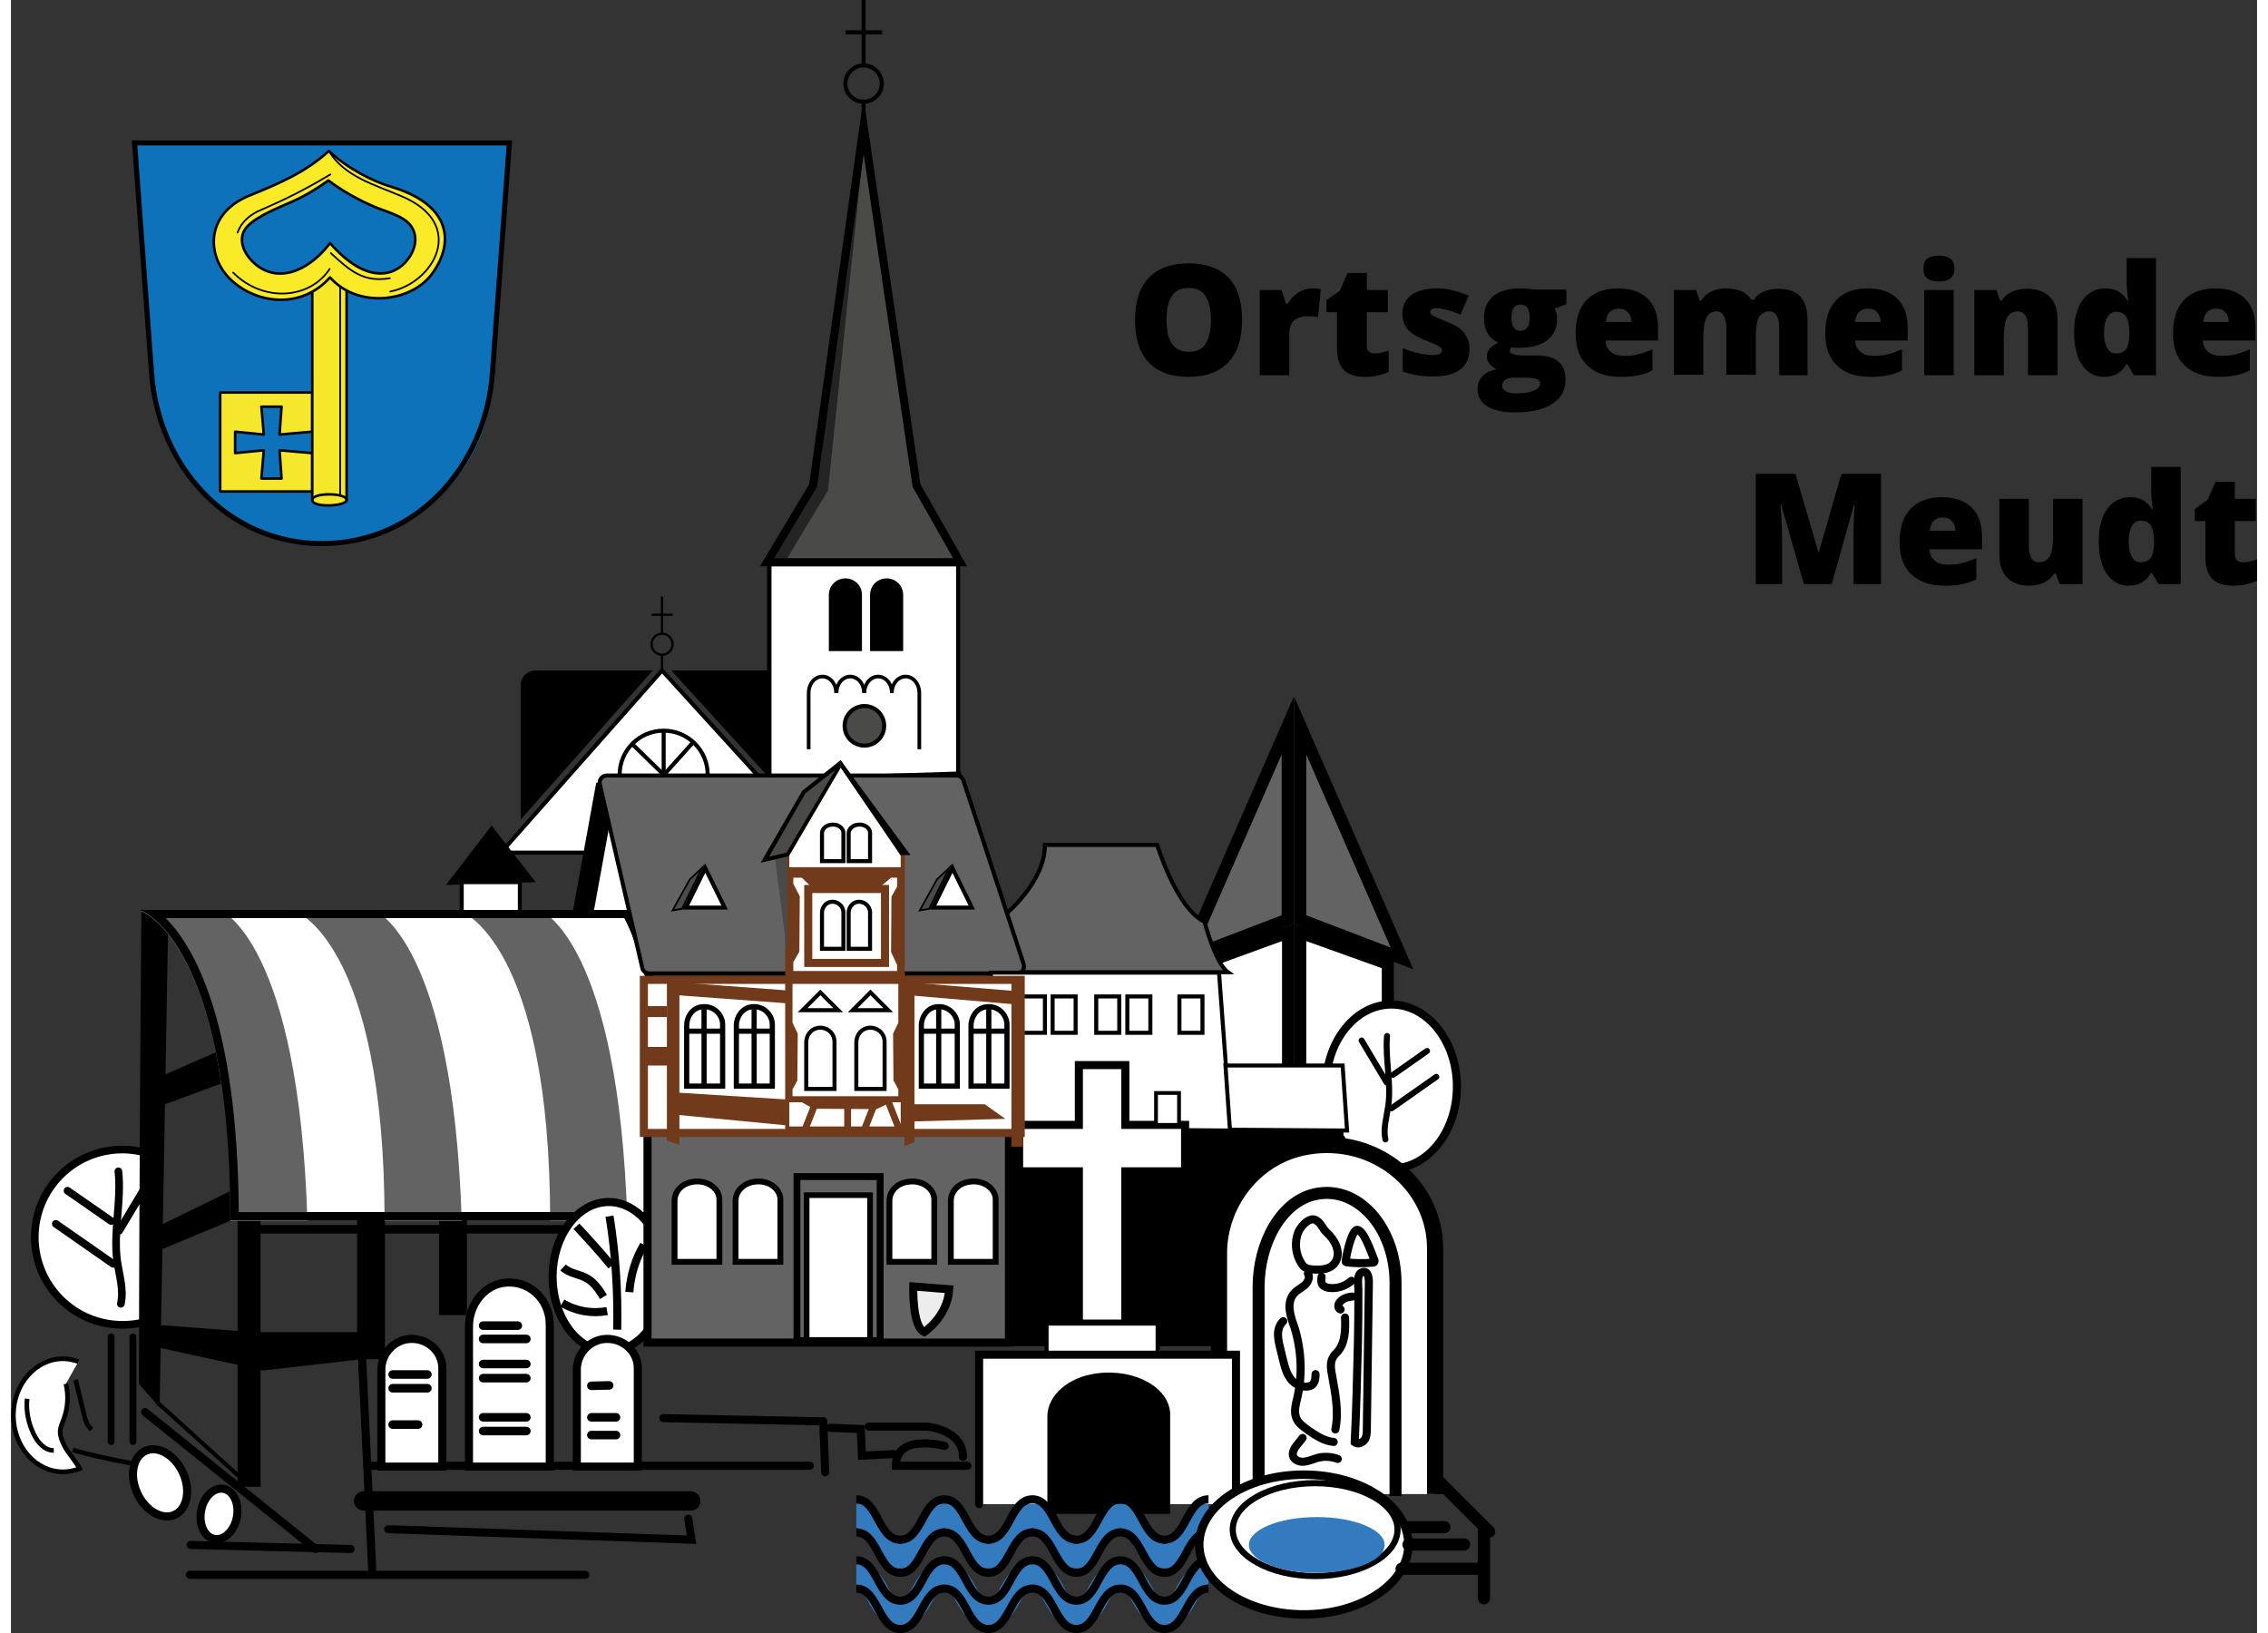 <?xml version="1.0" encoding="utf-8" standalone="no"?><!-- Generator: Adobe Illustrator 26.3.1, SVG Export Plug-In . SVG Version: 6.00 Build 0)  --><svg xmlns="http://www.w3.org/2000/svg" xmlns:xlink="http://www.w3.org/1999/xlink" height="108" style="enable-background:new 0 0 556.1 404.3;" version="1.1" viewBox="0 0 556.1 404.3" width="150" x="0px" xml:space="preserve" y="0px">
<rect x="0" y="0" width="556.1" height="404.3" fill="#333333" stroke="none"/>
<style type="text/css">
	.st0{fill:none;stroke:#000000;stroke-width:2;stroke-linecap:round;stroke-miterlimit:10;}
	.st1{fill:none;stroke:#000000;stroke-miterlimit:10;}
	.st2{fill:#FFFFFF;}
	.st3{fill:#646363;}
	.st4{fill:none;stroke:#000000;stroke-width:1.483;stroke-linecap:round;stroke-miterlimit:10;}
	.st5{fill:#4A4A49;stroke:#000000;stroke-miterlimit:10;}
	.st6{fill:#4A4A49;stroke:#000000;stroke-width:2;stroke-miterlimit:10;}
	.st7{fill:none;stroke:#000000;stroke-width:0.908;stroke-miterlimit:10;}
	.st8{opacity:0.51;}
	.st9{fill:none;stroke:#000000;stroke-width:0.57;stroke-miterlimit:10;}
	.st10{fill:#FFFFFF;stroke:#000000;stroke-miterlimit:10;}
	.st11{fill:#FFFFFF;stroke:#000000;stroke-width:1.897;stroke-miterlimit:10;}
	.st12{fill:#FFFFFF;stroke:#000000;stroke-width:1.148;stroke-miterlimit:10;}
	.st13{fill:none;stroke:#000000;stroke-width:1.897;stroke-linecap:round;stroke-miterlimit:10;}
	.st14{fill:none;stroke:#000000;stroke-width:1.701;stroke-linecap:round;stroke-miterlimit:10;}
	.st15{fill:none;stroke:#000000;stroke-width:1.148;stroke-miterlimit:10;}
	.st16{fill:#FFFFFF;stroke:#000000;stroke-width:2;stroke-miterlimit:10;}
	.st17{fill:#646363;stroke:#000000;stroke-miterlimit:10;}
	.st18{fill:none;stroke:#000000;stroke-width:2;stroke-miterlimit:10;}
	.st19{fill:#FFFFFF;stroke:#000000;stroke-width:0.936;stroke-miterlimit:10;}
	.st20{fill:#646363;stroke:#000000;stroke-width:2;stroke-miterlimit:10;}
	.st21{fill:#EDEDED;stroke:#000000;stroke-width:2;stroke-miterlimit:10;}
	.st22{fill:#FFFFFF;stroke:#713A1B;stroke-width:2;stroke-miterlimit:10;}
	.st23{fill:#713A1B;}
	.st24{fill:#FFFFFF;stroke:#713A1B;stroke-width:1.025;stroke-miterlimit:10;}
	.st25{fill:#4A4A49;}
	.st26{fill:#FFFFFF;stroke:#000000;stroke-width:1.442;stroke-miterlimit:10;}
	.st27{fill:none;stroke:#713A1B;stroke-width:2;stroke-miterlimit:10;}
	.st28{fill:#FFFFFF;stroke:#000000;stroke-width:1.285;stroke-miterlimit:10;}
	.st29{fill:none;stroke:#000000;stroke-width:1.285;stroke-miterlimit:10;}
	.st30{fill:#FFFFFF;stroke:#000000;stroke-width:1.394;stroke-miterlimit:10;}
	.st31{fill:none;stroke:#000000;stroke-width:1.698;stroke-miterlimit:10;}
	.st32{fill:none;stroke:#000000;stroke-width:2.119;stroke-linecap:round;stroke-miterlimit:10;}
	.st33{fill:#FFFFFF;stroke:#000000;stroke-width:4;stroke-miterlimit:10;}
	.st34{fill:none;stroke:#000000;stroke-width:2.971;stroke-miterlimit:10;}
	.st35{fill:#FFFFFF;stroke:#000000;stroke-width:1.997;stroke-linecap:round;stroke-miterlimit:10;}
	.st36{fill:none;stroke:#000000;stroke-width:1.997;stroke-linecap:round;stroke-miterlimit:10;}
	.st37{fill:none;stroke:#337ABE;stroke-width:6;stroke-miterlimit:10;}
	.st38{fill:#FFFFFF;stroke:#000000;stroke-width:2.099;stroke-miterlimit:10;}
	.st39{fill:none;stroke:#000000;stroke-width:1.522;stroke-miterlimit:10;}
	.st40{fill:#337ABE;}
	.st41{fill:none;stroke:#000000;stroke-width:3;stroke-linecap:round;stroke-miterlimit:10;}
	.st42{fill:#0E72BA;}
	
		.st43{opacity:0.98;fill:#FAEA29;stroke:#020203;stroke-width:0.633;stroke-linecap:round;stroke-linejoin:round;enable-background:new    ;}
	
		.st44{opacity:0.98;fill:#FAEA27;stroke:#020203;stroke-width:0.633;stroke-linecap:round;stroke-linejoin:round;enable-background:new    ;}
	.st45{fill:#FAEA27;stroke:#020203;stroke-width:0.633;stroke-linejoin:round;}
	.st46{fill:none;stroke:#020203;stroke-width:0.422;stroke-linecap:round;stroke-linejoin:round;}
	.st47{fill:none;stroke:#020203;stroke-width:0.633;stroke-linecap:round;stroke-linejoin:round;}
	.st48{fill:none;stroke:#020203;stroke-width:1.266;stroke-linecap:square;}
</style>
<g id="Ebene_1">
</g>
<g id="Ebene_3">
	<line class="st0" x1="86.9" x2="89.5" y1="335.4" y2="389.9"/>
	<line class="st1" x1="36" x2="57.9" y1="347" y2="366.8"/>
	<g>
		<polygon class="st2" points="319.2,289.3 319.2,230.8 340.8,238.7 340.8,289.3   "/>
		<path d="M320.7,233l18.7,6.7v48h-18.7V233 M317.7,228.7v62.1h24.7v-53.1L317.7,228.7L317.7,228.7z"/>
	</g>
	<g>
		<polygon class="st2" points="294.5,289.3 294.5,238.7 316.2,230.8 316.2,289.3   "/>
		<path d="M314.7,233v54.8H296v-48L314.7,233 M317.7,228.7l-24.7,8.9v53.1h24.7V228.7L317.7,228.7z"/>
	</g>
	<g>
		<polygon class="st3" points="319.2,227.7 319.2,179.7 344.4,237.3   "/>
		<path d="M320.7,186.8l20.9,47.8l-20.9-8V186.8 M317.7,172.5v56.2l29.5,11.3L317.7,172.5L317.7,172.5z"/>
	</g>
	<g>
		<polygon class="st3" points="316.1,179.7 316.1,227.7 290.9,237.3   "/>
		<path d="M314.6,186.8v39.8l-20.9,8L314.6,186.8 M317.6,172.5L288.1,240l29.5-11.3V172.5L317.6,172.5z"/>
	</g>
	<g>
		<ellipse class="st2" cx="341.8" cy="269.1" rx="16.2" ry="20.3"/>
		<path d="M341.8,249.7c8.4,0,15.2,8.7,15.2,19.3c0,10.7-6.8,19.3-15.2,19.3c-8.4,0-15.2-8.7-15.2-19.3    C326.5,258.4,333.4,249.7,341.8,249.7 M341.8,247.7c-9.5,0-17.2,9.6-17.2,21.3s7.7,21.3,17.2,21.3c9.5,0,17.2-9.6,17.2-21.3    S351.3,247.7,341.8,247.7L341.8,247.7z"/>
	</g>
	<path class="st4" d="M340.3,282.1c-0.6-2.7,0.3-5.5,0.7-8.3c0.8-5.7-0.8-11.6-0.3-17.3"/>
	<line class="st4" x1="342.2" x2="350.6" y1="266.1" y2="260.2"/>
	<line class="st4" x1="341.8" x2="352.9" y1="274.4" y2="266.6"/>
	<line class="st4" x1="340.6" x2="334.4" y1="268" y2="257.6"/>
	<path d="M158.9,166h-29c-2,0-3.7,1.6-3.7,3.7v33.2L158.9,166z"/>
	<path d="M192.5,197.8v-28.1c0-2-1.6-3.7-3.7-3.7h-25.3L192.5,197.8z"/>
	<g>
		<rect class="st2" height="56.7" width="46.7" x="187.8" y="139.7"/>
		<path d="M234,140.2v55.6h-45.7v-55.6H234 M235,139.2h-47.8v57.7H235V139.2L235,139.2z"/>
	</g>
	<circle class="st5" cx="211.3" cy="179.7" r="4.9"/>
	<polygon class="st6" points="211.1,31.2 224.2,120.2 235,139.2 187.2,139.2 198.6,120.2  "/>
	<circle class="st1" cx="211.1" cy="20.7" r="4.5"/>
	<line class="st1" x1="211.1" x2="211.1" y1="32.2" y2="25.2"/>
	<line class="st1" x1="211.1" x2="211.1" y1="15.9" y2="0"/>
	<line class="st1" x1="206.6" x2="215.7" y1="8" y2="8"/>
	<path d="M202.5,147.3v13.9h8.2v-13.9c0-2.3-1.8-4.1-4.1-4.1S202.5,145,202.5,147.3z"/>
	<path class="st7" d="M204.3,171.6c0-2.3-1.5-4.1-3.4-4.1s-3.4,1.8-3.4,4.1v13.9"/>
	<path class="st7" d="M211.2,171.6c0-2.3-1.5-4.1-3.4-4.1c-1.9,0-3.4,1.8-3.4,4.1"/>
	<path class="st7" d="M218.1,171.6c0-2.3-1.5-4.1-3.4-4.1s-3.4,1.8-3.4,4.1"/>
	<path class="st7" d="M224.9,185.5v-13.9c0-2.3-1.5-4.1-3.4-4.1c-1.9,0-3.4,1.8-3.4,4.1"/>
	<path d="M212.7,147.3v13.9h8.2v-13.9c0-2.3-1.8-4.1-4.1-4.1S212.7,145,212.7,147.3z"/>
	<polygon class="st8" points="211.2,35.6 202.3,121.4 191.6,139.2 187.2,139.2 198.6,120.2  "/>
	<circle class="st9" cx="161.2" cy="159.5" r="2.6"/>
	<line class="st9" x1="161.2" x2="161.2" y1="166" y2="162.1"/>
	<line class="st9" x1="161.2" x2="161.2" y1="156.8" y2="147.7"/>
	<line class="st9" x1="158.6" x2="163.8" y1="152.2" y2="152.2"/>
	<polygon class="st10" points="121.3,211.1 161.2,166 202.3,211.1  "/>
	<polygon points="107.7,219.1 119,204.4 129.9,218.4  "/>
	<rect class="st10" height="8" width="14.4" x="111.6" y="218.4"/>
	<circle class="st10" cx="161.6" cy="191.8" r="10.9"/>
	<line class="st1" x1="161.6" x2="161.6" y1="180.9" y2="191.9"/>
	<line class="st1" x1="168.7" x2="161.6" y1="184" y2="191.9"/>
	<line class="st1" x1="153.8" x2="161.6" y1="184.2" y2="191.8"/>
	<path class="st11" d="M34.8,326.8c-2.2,0.8-4.6,1.2-7.2,1.2c-12,0-21.7-9.7-21.7-21.7c0-12,9.7-21.7,21.7-21.7c2.3,0,4.6,0.4,6.6,1   "/>
	<path class="st12" d="M16.7,337.1c-1.2-0.4-2.5-0.7-3.8-0.7c-6.8,0-12.3,6.3-12.3,14s5.5,14,12.3,14c1.4,0,2.8-0.3,4.1-0.8   c-0.6-1.3-3.2-4.4-3.8-5.7c-0.6-1.2-1.1-2.5-1-3.8c0.1-0.9,0.5-1.8,0.8-2.6c1.1-2.8,1.3-6,0.6-8.9"/>
	<path class="st13" d="M27.2,322.8c0.8-3.5-0.4-7.1-0.9-10.6c-1-7.3,1.1-14.8,0.3-22.2"/>
	<line class="st13" x1="24.8" x2="14" y1="302.3" y2="294.8"/>
	<line class="st13" x1="25.3" x2="11.1" y1="312.9" y2="303"/>
	<line class="st13" x1="26.8" x2="34.7" y1="304.7" y2="291.5"/>
	<line class="st14" x1="30.2" x2="30.2" y1="331" y2="356.9"/>
	<line class="st14" x1="24.8" x2="24.8" y1="356.9" y2="331"/>
	<path class="st15" d="M4,346.3c-0.3,3,0.3,6,1.6,8.7c1,2.1,2.7,4.1,5,4.1"/>
	<path class="st15" d="M16,341.6c0.7,2.9,1.4,5.8,2.1,8.6c0.3,1.4,0.8,2.9,1.9,3.7"/>
	<path class="st15" d="M15.3,359c7.6,2.1,15.4,3.6,23.3,4.5"/>
	
		<ellipse class="st16" cx="37.1" cy="367.2" rx="6.2" ry="8.7" transform="matrix(0.907 -0.42 0.42 0.907 -150.958 49.658)"/>
	
		<ellipse class="st16" cx="51.5" cy="374.7" rx="6.3" ry="4.5" transform="matrix(0.184 -0.983 0.983 0.184 -326.3 356.49)"/>
	<path d="M168.3,374h-81c-1.3,0-2.4-1.1-2.4-2.4l0,0c0-1.3,1.1-2.4,2.4-2.4h81c1.3,0,2.4,1.1,2.4,2.4l0,0   C170.8,372.9,169.7,374,168.3,374z"/>
	<polyline class="st0" points="93.4,378.6 168.5,381.2 167.7,376  "/>
	<line class="st0" x1="44.3" x2="142.2" y1="389.9" y2="389.9"/>
	<line class="st0" x1="33.2" x2="75.4" y1="349.6" y2="383.5"/>
	<line class="st0" x1="44.5" x2="84.1" y1="382.5" y2="383.5"/>
	<line class="st0" x1="88.2" x2="197.8" y1="362.9" y2="362.9"/>
	<line class="st0" x1="161.5" x2="201.1" y1="351.1" y2="351.9"/>
	<line class="st0" x1="201.6" x2="201.1" y1="364.5" y2="351.9"/>
	<line class="st1" x1="86.4" x2="89.5" y1="335.2" y2="390.2"/>
	<path d="M32.3,225.1c0,0-0.6,66.6-0.6,117.6l5.1,5.7L38.9,230C38.9,230,42.2,229.9,32.3,225.1"/>
	<rect height="66.6" width="5.7" x="56.1" y="301.5"/>
	<rect height="35" width="6.9" x="85.7" y="301.5"/>
	<rect height="24.1" width="6.9" x="106" y="301.5"/>
	<rect height="2.1" width="96.2" x="60.7" y="303.3"/>
	<polygon points="36,328 59.9,329.8 86.9,329.8 86.9,336.5 62.5,339.3 35.5,333.4  "/>
	<polygon points="55.1,294.5 37.1,303.3 37.1,309.4 56.1,301.5  "/>
	<polygon points="37.1,266.5 51.7,260.1 53.3,267.8 37.3,273.7  "/>
	<g>
		<polygon class="st2" points="139.6,237.5 147.1,196.3 233.4,193.6 248,237.5   "/>
		<path d="M231.6,196.2l13,38.8H142.6l6.6-36.3L231.6,196.2 M235.1,191l-90.2,2.8l-8.4,46.2h114.9L235.1,191L235.1,191z"/>
	</g>
	<g>
		<path class="st2" d="M55.3,301.1c-0.2-53.1-13.4-69.8-19.7-74.8h116.9c10,18.1,12.6,67,12.9,74.8H55.3z"/>
		<path d="M151.9,227.3c9.3,17.6,12,62.6,12.5,72.8h-108c-0.3-47.5-11.2-65.9-18.1-72.8H151.9 M153.1,225.3H32    c0,0,22.3,7.5,22.3,76.8h112.1C166.4,302.1,164.4,244.9,153.1,225.3L153.1,225.3z"/>
	</g>
	<path class="st3" d="M73.4,302.3H54.3c0-69.3-22.3-76.8-22.3-76.8h20C52.1,225.5,71.3,233.4,73.4,302.3z"/>
	<path class="st3" d="M111.6,302.3H92.5c0-69.3-22.3-76.8-22.3-76.8h20C90.2,225.5,109.5,233.4,111.6,302.3z"/>
	<path class="st3" d="M152.6,302.3h-19.1c0-69.3-22.3-76.8-22.3-76.8h20C131.3,225.5,150.5,233.4,152.6,302.3z"/>
	<g>
		<path d="M151.9,227.3c9.3,17.6,12,62.6,12.5,72.8h-108c-0.3-47.5-11.2-65.9-18.1-72.8H151.9 M153.1,225.3H32    c0,0,22.3,7.5,22.3,76.8h112.1C166.4,302.1,164.4,244.9,153.1,225.3L153.1,225.3z"/>
	</g>
	<path class="st17" d="M245.5,227c0,0,10.5-8.2,10.5-17.8h27.8c0,0,4.8,15.8,11.7,19c0,0,2.7,10.3,5.8,12.5h-67.7L245.5,227z"/>
	<path class="st17" d="M249,241H158c-0.8,0-1.6-0.6-1.7-1.4l-10.5-45.4c-0.3-1.1,0.6-2.2,1.7-2.2h86.6c0.8,0,1.5,0.5,1.7,1.2   l14.9,45.4C251.1,239.9,250.3,241,249,241z"/>
	<g>
		<path class="st2" d="M148,334.7c-7.7,0-13.9-8.3-13.9-18.5c0-10.2,6.2-18.5,13.9-18.5s13.9,8.3,13.9,18.5    C161.9,326.4,155.7,334.7,148,334.7z"/>
		<path d="M148,298.6c7.1,0,12.9,7.9,12.9,17.5c0,9.7-5.8,17.5-12.9,17.5s-12.9-7.9-12.9-17.5C135.1,306.5,140.9,298.6,148,298.6     M148,296.6c-8.2,0-14.9,8.7-14.9,19.5c0,10.8,6.7,19.5,14.9,19.5c8.2,0,14.9-8.7,14.9-19.5C162.9,305.4,156.2,296.6,148,296.6    L148,296.6z"/>
	</g>
	<path class="st18" d="M150.1,329.2c0.2-9.4-0.4-18.8-1.9-28.1"/>
	<path class="st18" d="M153.1,319.9c0.3-4.1,1.5-8.2,3.6-11.7"/>
	<path class="st18" d="M146.7,321.1c-1.1-1.8-2.3-3.6-4.1-4.6c-1.9-1.1-4.3-1.2-5.9-2.7"/>
	<path class="st18" d="M147.6,324.6c-3.8,0.7-7.8,0-11.1-2"/>
	<path class="st18" d="M148.7,313.4c-2.8-3.4-5.7-6.6-8.7-9.8"/>
	<rect height="53.9" width="89" x="240.9" y="279.4"/>
	<polygon class="st10" points="302,279.9 242.6,279.4 242.6,240.8 299.1,240.8  "/>
	<polygon class="st10" points="330.8,279.9 301.8,279.7 300.7,263.8 329.7,263.8  "/>
	<polygon class="st16" points="290.7,278.5 275.9,278.5 275.9,263.7 264.4,263.7 264.4,278.5 249.6,278.5 249.6,290 264.4,290    264.4,327.7 275.9,327.7 275.9,290 290.7,290  "/>
	<rect class="st10" height="9" width="5.7" x="257.9" y="246.7"/>
	<rect class="st10" height="9" width="5.7" x="250.3" y="246.7"/>
	<rect class="st10" height="9" width="5.7" x="276.4" y="246.7"/>
	<rect class="st10" height="9" width="5.7" x="289.3" y="246.7"/>
	<rect class="st19" height="7.9" width="5.7" x="283.5" y="270.6"/>
	<rect class="st10" height="9" width="5.7" x="268.7" y="246.7"/>
	<rect class="st20" height="52.9" width="89.5" x="157.6" y="279.5"/>
	<path class="st21" d="M223.4,318.5c0,0-0.3,9.9,2.7,11.3c0,0,5.8-3.8,6.2-10.6L223.4,318.5z"/>
	<rect class="st22" height="37.9" width="93.3" x="156.7" y="242.6"/>
	<polygon class="st23" points="165.5,283.4 162.4,282.4 162.4,243.2 165.5,243.2  "/>
	<polygon class="st23" points="250.6,283.9 247.7,283.9 247.7,242.9 249.6,242.9  "/>
	<polygon class="st23" points="223.7,282.8 221.2,283.8 221.2,243.3 223.7,243.3  "/>
	<rect class="st23" height="2.7" width="5.5" x="156.9" y="249.1"/>
	<rect class="st23" height="4.6" width="6.5" x="156.4" y="259.2"/>
	<polygon class="st23" points="192.1,248.4 165,246.4 165,243.2 192.1,245.2  "/>
	<polygon class="st23" points="192.9,278.7 164.8,276 164.8,270.5 191.9,272.2  "/>
	<polygon class="st23" points="247.9,248.6 223.4,246.5 223.4,243.3 247.9,245.3  "/>
	<polygon class="st23" points="246.2,277 221.5,277.7 222.7,273.4 241.1,273.4  "/>
	<polygon class="st24" points="220.8,211.7 205.4,189.1 192.2,211.7 192.2,279.4 220.8,279.4  "/>
	<g>
		<polygon class="st25" points="220.5,211.2 206,190 206,189.8 221.8,211.2   "/>
		<polygon points="205.4,188.2 205.5,190.1 220.3,211.7 222.7,211.7 205.4,188.2   "/>
	</g>
	<polygon class="st25" points="192.2,236.2 189.2,212.7 192.2,211.7  "/>
	<g>
		<polygon class="st25" points="168,217.7 171.2,214.8 166.1,225 163.8,225.4   "/>
		<path d="M170.4,215.8l-4.4,9l-1.8,0.3l4-7.2L170.4,215.8 M171.9,213.8l-4,3.8l-4.5,8.1l2.9-0.5L171.9,213.8L171.9,213.8z"/>
	</g>
	<g>
		<polygon class="st25" points="229.2,217.7 232.4,214.8 227.3,225 225,225.4   "/>
		<path d="M231.6,215.8l-4.4,9l-1.8,0.3l4-7.2L231.6,215.8 M233.1,213.8l-4,3.8l-4.5,8.1l2.9-0.5L233.1,213.8L233.1,213.8z"/>
	</g>
	<path class="st10" d="M200.8,226v8.9h5.3v-9c0-1.6-1.5-2.9-3.2-2.6C201.7,223.5,200.8,224.7,200.8,226z"/>
	<path class="st10" d="M207.4,226l0,8.9h5.3v-9c0-1.6-1.5-2.9-3.2-2.6C208.3,223.5,207.4,224.7,207.4,226z"/>
	<path class="st10" d="M200.8,206.3v6.9h5.3v-7c0-1.3-1.5-2.3-3.2-2C201.7,204.4,200.8,205.3,200.8,206.3z"/>
	<path class="st10" d="M207.4,206.3l0,6.9h5.3v-7c0-1.3-1.5-2.3-3.2-2C208.3,204.4,207.4,205.3,207.4,206.3z"/>
	<path class="st10" d="M196.9,258.1v11.5h7v-11.7c0-2.1-1.9-3.8-4.2-3.4C198,254.8,196.9,256.4,196.9,258.1z"/>
	<path class="st26" d="M164.3,297.3l0,15.1h11.1V297c0-2.8-3.1-5-6.6-4.4C166.1,293,164.3,295,164.3,297.3z"/>
	<path class="st16" d="M113.4,328.4l0,34.7h20v-35.2c0-6.4-5.5-11.4-11.9-10.2C116.8,318.6,113.4,323.3,113.4,328.4z"/>
	<path class="st16" d="M91.7,339.1l0,24h15.1v-24.4c0-4.4-4.2-7.9-8.9-7.1C94.2,332.3,91.7,335.6,91.7,339.1z"/>
	<path class="st16" d="M140.1,339.1l0,24h15.1v-24.4c0-4.4-4.2-7.9-8.9-7.1C142.6,332.3,140.1,335.6,140.1,339.1z"/>
	<path class="st26" d="M179.4,297.3l0,15.1h11.1V297c0-2.8-3.1-5-6.6-4.4C181.3,293,179.4,295,179.4,297.3z"/>
	<path class="st26" d="M217.5,297.3l0,15.1h11.1V297c0-2.8-3.1-5-6.6-4.4C219.3,293,217.5,295,217.5,297.3z"/>
	<path class="st26" d="M232.7,297.3v15.1h11.1V297c0-2.8-3.1-5-6.6-4.4C234.5,293,232.7,295,232.7,297.3z"/>
	<path class="st10" d="M209.3,258.1v11.5h7v-11.7c0-2.1-1.9-3.8-4.2-3.4C210.4,254.8,209.3,256.4,209.3,258.1z"/>
	<polygon class="st23" points="220.7,217.3 217.9,217.3 214.3,220.3 198.7,220.1 195.8,217.3 192.4,217.3 192.4,214.7 220.7,214.7     "/>
	<polygon class="st23" points="220.7,272.9 217.9,272.9 214.3,274.6 198.7,274.5 195.8,272.9 192.4,272.9 192.4,271.4 220.7,271.4     "/>
	<rect class="st23" height="3.2" width="28.3" x="192.4" y="240.4"/>
	<polygon class="st23" points="221.7,281.4 193.4,281.4 192.4,279.1 220.7,279.1  "/>
	<g>
		<polygon class="st2" points="196,250.1 200.4,245.7 204.8,250.1   "/>
		<path d="M200.4,246.4l3.2,3.2h-6.4L200.4,246.4 M200.4,245l-5.6,5.6H206L200.4,245L200.4,245z"/>
	</g>
	<g>
		<polygon class="st2" points="208.4,250.1 212.8,245.7 217.2,250.1   "/>
		<path d="M212.8,246.4l3.2,3.2h-6.4L212.8,246.4 M212.8,245l-5.6,5.6h11.2L212.8,245L212.8,245z"/>
	</g>
	<rect class="st27" height="18.3" width="19" x="197.4" y="220.1"/>
	<polygon class="st23" points="193.7,216.4 193.7,218.8 195.3,221.9 195.2,235.6 193.7,238.2 193.7,241.2 192.4,241.2 192.4,216.4     "/>
	<polygon class="st23" points="193.5,243.1 193.5,253.2 194.8,255.9 194.7,267.5 193.5,269.7 193.5,272.2 192.4,272.2 192.4,243.1     "/>
	<polygon class="st23" points="219.4,241.3 219.4,238.9 217.9,235.7 218,222 219.4,219.5 219.4,216.5 220.7,216.5 220.7,241.3  "/>
	<rect class="st23" height="5.9" width="1.7" x="206.3" y="274"/>
	<polygon class="st23" points="219.7,243.1 219.7,253.2 218.4,255.9 218.5,267.5 219.7,269.7 219.7,272.2 220.8,272.2 220.8,243.1     "/>
	<polygon class="st23" points="197,280.9 195.2,280.9 198.2,273.3 200,273.3  "/>
	<polygon class="st23" points="211.9,280.4 210.1,280.4 213.1,272.8 214.9,272.8  "/>
	<polygon class="st23" points="219.3,280.3 221.1,280.3 218.1,272.7 216.3,272.7  "/>
	<g>
		<polygon class="st2" points="167.1,224.7 171.9,215 176.7,224.7   "/>
		<path d="M171.9,216.1l4,8.1h-8L171.9,216.1 M171.9,213.8l-5.6,11.4h11.2L171.9,213.8L171.9,213.8z"/>
	</g>
	<g>
		<polygon class="st2" points="228.3,224.7 233.1,215 237.9,224.7   "/>
		<path d="M233.1,216.1l4,8.1h-8L233.1,216.1 M233.1,213.8l-5.6,11.4h11.2L233.1,213.8L233.1,213.8z"/>
	</g>
	<path class="st28" d="M167.3,253.9l0,15h8.9v-15.2c0-2.7-2.5-4.9-5.3-4.4C168.7,249.6,167.3,251.7,167.3,253.9z"/>
	<line class="st29" x1="171.6" x2="171.6" y1="249.8" y2="268.8"/>
	<line class="st29" x1="176" x2="167.3" y1="255.3" y2="255.3"/>
	<path class="st28" d="M179.6,253.9v15h8.9v-15.2c0-2.7-2.5-4.9-5.3-4.4C181.1,249.6,179.6,251.7,179.6,253.9z"/>
	<line class="st29" x1="184" x2="184" y1="249.8" y2="268.8"/>
	<line class="st29" x1="188.4" x2="179.7" y1="255.3" y2="255.3"/>
	<path class="st28" d="M225.4,253.9l0,15h8.9v-15.2c0-2.7-2.5-4.9-5.3-4.4C226.9,249.6,225.4,251.7,225.4,253.9z"/>
	<line class="st29" x1="229.7" x2="229.7" y1="249.8" y2="268.8"/>
	<line class="st29" x1="234.1" x2="225.5" y1="255.3" y2="255.3"/>
	<path class="st28" d="M237.7,253.9l0,15h8.9v-15.2c0-2.7-2.5-4.9-5.3-4.4C239.2,249.6,237.7,251.7,237.7,253.9z"/>
	<line class="st29" x1="242.1" x2="242.1" y1="249.8" y2="268.8"/>
	<line class="st29" x1="246.5" x2="237.8" y1="255.3" y2="255.3"/>
	<g>
		<polygon class="st25" points="196.4,196.1 205,189.2 205,190 192.3,211.6 186.7,212.9   "/>
		<path d="M204.1,190.6L192,211.1l-4.3,1l9-15.7L204.1,190.6 M205.4,188.2l-9.5,7.6l-10.3,17.8l6.9-1.6l12.9-21.9L205.4,188.2    L205.4,188.2z"/>
	</g>
	<rect class="st30" height="36" width="15.7" x="197" y="295.9"/>
	<rect class="st31" height="40.6" width="20.6" x="194.6" y="291.3"/>
	<line class="st32" x1="94.5" x2="103.1" y1="340.3" y2="340.3"/>
	<line class="st32" x1="116.9" x2="125.5" y1="328.2" y2="328.2"/>
	<line class="st32" x1="116.9" x2="127.6" y1="331.5" y2="331.5"/>
	<line class="st32" x1="116.9" x2="127.6" y1="337.7" y2="337.7"/>
	<line class="st32" x1="116.9" x2="127.6" y1="341.2" y2="341.2"/>
	<line class="st32" x1="116.9" x2="127.6" y1="350.9" y2="350.9"/>
	<line class="st32" x1="116.9" x2="127.6" y1="354.3" y2="354.3"/>
	<line class="st32" x1="94.5" x2="103.1" y1="343.7" y2="343.7"/>
	<line class="st32" x1="94.5" x2="100.8" y1="352.7" y2="352.7"/>
	<line class="st32" x1="143.7" x2="148.1" y1="343.1" y2="343"/>
	<line class="st32" x1="143.7" x2="149.8" y1="350.9" y2="350.9"/>
	<line class="st32" x1="143.7" x2="149.8" y1="355.3" y2="355.3"/>
	<polyline class="st0" points="202.8,353.5 210.4,353.8 210.7,360.4 218.6,360  "/>
	<path class="st0" d="M212.4,353.2h14.4c0,0,8.9,0.7,8.9,7.5"/>
	<path class="st0" d="M231.2,358c0,0-12.1-3.3-12.1,4.9h17.7"/>
	<path class="st33" d="M352.6,369.9v-60.8c0-15.7-14.8-28.1-31.7-25.2c-12.9,2.2-21.8,13.9-21.8,26.4l0,59.6"/>
	<path class="st34" d="M342.8,370.4v-52.8c0-13.6-9.4-24.4-20.1-21.9c-8.2,1.9-13.8,12-13.8,23l0,51.8"/>
	<polyline class="st35" points="239.7,372.4 239.7,335.4 303.3,335.4 303.3,372.4  "/>
	<path d="M256.6,350.7v24.1H287v-24.6c0-6.4-8.4-11.4-18-10.2C261.6,340.9,256.6,345.6,256.6,350.7z"/>
	<path class="st36" d="M327.5,357c-2.3-0.2-4.3-1.5-6.2-2.8c-1.2-0.9-2.6-1.8-3.1-3.2c-0.6-1.6-0.1-3.3,0.3-5   c1.3-5.7,1-11.7-0.7-17.3c-0.5-1.4-1-2.8-1.2-4.3c-0.2-1.5,0.1-3.1,1.1-4.2c0.7-0.8,1.8-1.3,2.6-2c0.8-0.7,1.4-2,0.8-2.9"/>
	<path class="st36" d="M318.8,304.9c-1.1,2.5-0.8,5.6,0.7,7.9c0.3,0.5,0.7,1,1.3,1.2c0.4,0.2,0.9,0.2,1.4,0.3   c1.8,0.1,3.8,0.1,5.1-1.1c1-0.9,1.4-2.4,1.1-3.7c-0.2-1.3-1-2.6-1.9-3.6c-0.5-0.5-1-1-1.4-1.5c-0.5-0.7-0.9-1.6-1.7-2.1   C321.8,300.9,319.5,303.4,318.8,304.9z"/>
	<path class="st36" d="M330.5,312.5c2.2,0.3,4.5,0.3,6.7,0.1c0.1,0,0.2,0,0.3-0.1c0.2-0.2,0.1-0.5,0-0.7c-0.6-1.3-2.6-7.6-4.3-7.3   C331.8,304.7,330.2,312.4,330.5,312.5z"/>
	<path class="st36" d="M324.5,316.1c-0.1,0.7-0.2,1.5,0.3,2.1c0.3,0.3,0.8,0.5,1.2,0.6c2.1,0.4,4.3-0.3,5.9-1.7"/>
	<path class="st36" d="M332.1,321c-1.3,0.1-2.7,0.6-3.3,1.7c-0.3,0.5-0.2,1.4,0.4,1.5"/>
	<path class="st36" d="M330.3,326.2c0.1,2.9,0.1,6.2-1.8,8.4c-0.4,0.4-0.8,0.8-1.1,1.3c-0.9,1.4-0.6,3.1-0.3,4.7   c0.8,4.4,1.7,9,0.8,13.3"/>
	<path class="st36" d="M319.8,356c-0.4,0.5-0.8,1-1.2,1.5c-0.7,0.8-1.4,1.9-1.2,2.9c0.3,1.1,1.6,1.6,2.7,1.5s2.2-0.6,3.2-0.9   c1.7-0.5,3.5-0.4,5.2,0.2"/>
	<path class="st36" d="M315,327.1c-0.9,0.8-1.3,2.1-1.3,3.3s0.3,2.4,0.6,3.6c0.2,1,0.5,1.9,0.7,2.9c0.5,2,1.1,4.1,2.7,5.4   c0.8,0.6,1.8,1,2.9,1c0.5,0,1-0.1,1.4-0.3c0.9-0.6,1-1.8,1-2.8"/>
	<path class="st36" d="M332.7,357.1c0.8,0.6,1.9,0.1,2.5-0.7c0.5-0.8,0.5-1.8,0.5-2.8c0.2-12,0.3-24.1,0.5-36.1   c0-1.1-0.2-3.1-1.7-2.5c-1.5,0.5-0.8,3.6-0.9,4.7c0,4.1,0,8.2-0.1,12.3C333.3,340.3,333.1,348.7,332.7,357.1z"/>
	<rect class="st10" height="7.2" width="27.5" x="256.4" y="327.7"/>
	<g>
		<path class="st37" d="M209.3,375.3c5.4,0,5.4,10,10.9,10c5.4,0,5.4-10,10.9-10c5.4,0,5.4,10,10.9,10c5.4,0,5.4-10,10.9-10    c5.4,0,5.4,10,10.9,10c5.4,0,5.4-10,10.9-10c5.4,0,5.4,10,10.9,10c5.4,0,5.4-10,10.9-10"/>
	</g>
	<g>
		<path class="st18" d="M209.3,371.2c5.4,0,5.4,10,10.9,10c5.4,0,5.4-10,10.9-10c5.4,0,5.4,10,10.9,10c5.4,0,5.4-10,10.9-10    c5.4,0,5.4,10,10.9,10c5.4,0,5.4-10,10.9-10c5.4,0,5.4,10,10.9,10c5.4,0,5.4-10,10.9-10"/>
	</g>
	<g>
		<path class="st37" d="M209.3,389.8c5.4,0,5.4,10,10.9,10c5.4,0,5.4-10,10.9-10c5.4,0,5.4,10,10.9,10c5.4,0,5.4-10,10.9-10    c5.4,0,5.4,10,10.9,10c5.4,0,5.4-10,10.9-10c5.4,0,5.4,10,10.9,10c5.4,0,5.4-10,10.9-10"/>
	</g>
	<g>
		<path class="st18" d="M209.3,379.4c5.4,0,5.4,10,10.9,10c5.4,0,5.4-10,10.9-10c5.4,0,5.4,10,10.9,10c5.4,0,5.4-10,10.9-10    c5.4,0,5.4,10,10.9,10c5.4,0,5.4-10,10.9-10c5.4,0,5.4,10,10.9,10c5.4,0,5.4-10,10.9-10"/>
	</g>
	<g>
		<path class="st18" d="M209.3,386.3c5.4,0,5.4,10,10.9,10c5.4,0,5.4-10,10.9-10c5.4,0,5.4,10,10.9,10c5.4,0,5.4-10,10.9-10    c5.4,0,5.4,10,10.9,10c5.4,0,5.4-10,10.9-10c5.4,0,5.4,10,10.9,10c5.4,0,5.4-10,10.9-10"/>
	</g>
	<g>
		<path class="st18" d="M209.3,393.3c5.4,0,5.4,10,10.9,10c5.4,0,5.4-10,10.9-10c5.4,0,5.4,10,10.9,10c5.4,0,5.4-10,10.9-10    c5.4,0,5.4,10,10.9,10c5.4,0,5.4-10,10.9-10c5.4,0,5.4,10,10.9,10c5.4,0,5.4-10,10.9-10"/>
	</g>
	<ellipse class="st38" cx="320.1" cy="382.4" rx="25.9" ry="17.3"/>
	<ellipse class="st39" cx="322.9" cy="378.7" rx="20.4" ry="11.5"/>
	<ellipse class="st40" cx="323.3" cy="382.5" rx="16.8" ry="6.9"/>
	<line class="st41" x1="353" x2="366" y1="366.2" y2="379.2"/>
	<line class="st41" x1="364.7" x2="364.7" y1="395.7" y2="378.5"/>
	<line class="st41" x1="346.1" x2="354.9" y1="378.1" y2="378.1"/>
	<line class="st41" x1="346" x2="359.8" y1="382.4" y2="382.4"/>
	<line class="st41" x1="344.3" x2="363.4" y1="388.4" y2="388.4"/>
	<g id="layer1" transform="translate(45.5,-110.719)">
		<g id="g3868">
			<path class="st42" d="M78,146.1h-92.8l4.2,57c1.7,23.4,18.9,42.2,42.2,42.2s42.2-19,42.2-42.2L78,146.1z" id="path3264"/>
			<path class="st43" d="M6.3,207.9h22.8v9.7l-8.1,0.7l0.5-6.9h-5l0.6,6.9l-7.1-0.7v5.3l7.1-0.7l-0.6,7h5l-0.5-7     l8.1,0.7v9.5H6.3L6.3,207.9z" id="rect3800"/>
			<path class="st44" d="M29.1,178.9h8.5v55.6c0,1.6-8.5,2-8.5,0V178.9z" id="rect3793"/>
			<path class="st45" d="M33.2,148.1c-5.9,5.4-12.5,8.1-19.8,11.1c-11.1,4.6-10.6,15.5-3.9,21.3     c6.1,5.3,16.8,6.9,24-1.1c6.9,7.8,20,6.1,25.1-0.7c5.4-7.1,5.6-16.9-9.5-21.6C44,155.6,38.1,152.6,33.2,148.1L33.2,148.1z      M33.1,155.4c4.7,3.6,10.5,6.3,13.7,7.4c3.4,1.2,5.5,2.2,6.7,3.8c1.8,2.5,1.3,5.7-0.8,8.4c-3.2,4.2-10.2,6.2-19.2-4.1     c-4.3,5.8-12,10.5-18.4,5.3c-2.5-2.1-3.5-4.5-3.4-6.3c0-3.2,3.5-5.3,9.5-8C25.7,160,28.1,158.9,33.1,155.4L33.1,155.4z" id="path3010"/>
			<path class="st46" d="M33.2,148.1c3.8,6.3,11.2,8.3,18,11.2c16.4,6.9,8,21.5-2.8,23.6" id="path3783"/>
			<path class="st46" d="M33.6,153.9c-9,5.4-14.6,7.6-18.1,9.2c-2.2,1.1-4.1,2.9-4.9,5.2" id="path3785"/>
			<path class="st46" d="M48.3,179.6c-6.5,1.1-9.8-1.8-14.6-6.2" id="path3789"/>
			<path class="st46" d="M33.4,177.3c-4.8,7.4-16.3,8.5-23.9,0.9" id="path3791"/>
			<path class="st46" d="M36,181.8v51.5" id="path3796"/>
			<path class="st47" d="M37.6,234.5c0-1.8-8.5-1.9-8.5,0" id="path3798"/>
			<path class="st48" d="M73.7,203.1l4.2-57h-92.8l4.2,56.9c1.7,23.4,19,42.3,42.2,42.3S72,226.4,73.7,203.1     L73.7,203.1z" id="path3185"/>
		</g>
	</g>
	<g>
		<path d="M304.8,79.2c0,4.6-1.1,8.1-3.4,10.5s-5.5,3.6-9.9,3.6c-4.3,0-7.6-1.2-9.8-3.6c-2.3-2.4-3.4-5.9-3.4-10.5    c0-4.5,1.1-8,3.4-10.4c2.3-2.4,5.6-3.6,9.9-3.6c4.3,0,7.6,1.2,9.9,3.6C303.7,71.1,304.8,74.6,304.8,79.2z M286.1,79.2    c0,5.3,1.8,7.9,5.5,7.9c1.9,0,3.2-0.6,4.1-1.9c0.9-1.3,1.4-3.3,1.4-6c0-2.7-0.5-4.7-1.4-6c-0.9-1.3-2.3-1.9-4.1-1.9    C287.9,71.2,286.1,73.9,286.1,79.2z"/>
		<path d="M322.1,71.4c0.6,0,1.2,0,1.8,0.1l0.4,0.1l-0.7,6.9c-0.6-0.1-1.4-0.2-2.5-0.2c-1.6,0-2.7,0.4-3.5,1.1    c-0.7,0.7-1.1,1.8-1.1,3.1v10.4h-7.3V71.8h5.4l1.1,3.4h0.4c0.6-1.1,1.5-2,2.5-2.7C319.9,71.7,321,71.4,322.1,71.4z"/>
		<path d="M337.6,87.5c1,0,2.2-0.2,3.5-0.7v5.3c-1,0.4-1.9,0.7-2.8,0.9c-0.9,0.2-1.9,0.3-3.1,0.3c-2.4,0-4.2-0.6-5.3-1.8    c-1.1-1.2-1.6-3-1.6-5.5v-8.7h-2.6v-3L329,72l1.9-4.4h4.8v4.2h5.2v5.5h-5.2v8.2C335.6,86.8,336.3,87.5,337.6,87.5z"/>
		<path d="M361.1,86.4c0,2.3-0.8,4-2.3,5.1s-3.8,1.7-6.6,1.7c-1.6,0-2.9-0.1-4.1-0.3c-1.2-0.2-2.3-0.5-3.5-0.9v-5.8    c1.1,0.5,2.4,0.9,3.7,1.2c1.3,0.3,2.6,0.5,3.6,0.5c1.6,0,2.4-0.4,2.4-1.1c0-0.4-0.2-0.7-0.7-1c-0.4-0.3-1.7-0.9-3.8-1.7    c-1.9-0.8-3.3-1.7-4.1-2.7s-1.2-2.3-1.2-3.8c0-2,0.8-3.5,2.3-4.6c1.5-1.1,3.7-1.6,6.4-1.6c1.4,0,2.7,0.2,3.9,0.5    c1.2,0.3,2.5,0.7,3.8,1.3l-2,4.7c-1-0.4-2-0.8-3.1-1.1s-2-0.5-2.6-0.5c-1.2,0-1.8,0.3-1.8,0.9c0,0.4,0.2,0.7,0.6,0.9    c0.4,0.3,1.6,0.8,3.6,1.6c1.5,0.6,2.6,1.2,3.3,1.8c0.7,0.6,1.3,1.3,1.6,2.1C361,84.3,361.1,85.3,361.1,86.4z"/>
		<path d="M385.1,71.8v3.5l-2.9,1.1c0.4,0.7,0.6,1.6,0.6,2.5c0,2.3-0.8,4-2.4,5.3c-1.6,1.3-4,1.9-7.1,1.9c-0.8,0-1.4,0-1.9-0.1    c-0.2,0.3-0.3,0.6-0.3,0.9c0,0.4,0.3,0.6,0.9,0.8c0.6,0.2,1.3,0.3,2.3,0.3h3.5c4.7,0,7.1,2,7.1,6c0,2.6-1.1,4.6-3.3,6    s-5.3,2.1-9.2,2.1c-3,0-5.3-0.5-6.9-1.5s-2.4-2.4-2.4-4.3c0-2.5,1.6-4.2,4.7-4.9c-0.6-0.3-1.2-0.7-1.7-1.3    c-0.5-0.6-0.7-1.2-0.7-1.8c0-0.7,0.2-1.2,0.5-1.7s1.1-1.1,2.3-1.8c-1.1-0.5-2-1.2-2.6-2.3c-0.6-1-0.9-2.3-0.9-3.8    c0-2.3,0.8-4.1,2.3-5.4c1.6-1.3,3.8-1.9,6.7-1.9c0.4,0,1,0,2,0.1c0.9,0.1,1.6,0.2,2.1,0.2H385.1z M369.2,95.5c0,0.6,0.3,1.1,1,1.4    c0.6,0.4,1.5,0.5,2.6,0.5c1.8,0,3.2-0.2,4.2-0.7c1.1-0.4,1.6-1,1.6-1.7c0-0.6-0.3-1-1-1.2c-0.6-0.2-1.6-0.3-2.8-0.3H372    c-0.8,0-1.4,0.2-2,0.5C369.4,94.5,369.2,95,369.2,95.5z M371.5,78.7c0,2.2,0.8,3.2,2.3,3.2c0.7,0,1.2-0.3,1.6-0.8    c0.4-0.5,0.6-1.3,0.6-2.4c0-2.2-0.7-3.3-2.2-3.3C372.2,75.4,371.5,76.5,371.5,78.7z"/>
		<path d="M398.5,93.3c-3.5,0-6.2-0.9-8.2-2.8s-2.9-4.5-2.9-8c0-3.6,0.9-6.3,2.7-8.2c1.8-1.9,4.4-2.9,7.7-2.9c3.2,0,5.6,0.8,7.4,2.5    c1.7,1.7,2.6,4,2.6,7.2v3.2h-13c0,1.2,0.5,2.1,1.3,2.8c0.8,0.7,1.9,1,3.3,1c1.3,0,2.5-0.1,3.5-0.4c1.1-0.2,2.2-0.7,3.5-1.2v5.2    c-1.1,0.6-2.3,1-3.5,1.2C401.6,93.2,400.2,93.3,398.5,93.3z M398.1,76.4c-0.9,0-1.6,0.3-2.2,0.8c-0.6,0.5-0.9,1.4-1,2.5h6.3    c0-1-0.3-1.8-0.9-2.4C399.7,76.7,399,76.4,398.1,76.4z"/>
		<path d="M437.8,92.9V81.4c0-1.4-0.2-2.5-0.6-3.2c-0.4-0.7-1-1.1-1.9-1.1c-1.1,0-1.9,0.5-2.5,1.4c-0.5,1-0.8,2.5-0.8,4.5v9.8h-7.3    V81.4c0-1.4-0.2-2.5-0.6-3.2c-0.4-0.7-1-1.1-1.8-1.1c-1.1,0-2,0.5-2.5,1.5c-0.5,1-0.8,2.7-0.8,5v9.2h-7.3V71.8h5.5l0.9,2.6h0.4    c0.6-1,1.4-1.7,2.4-2.2c1.1-0.5,2.3-0.8,3.6-0.8c3,0,5.2,0.9,6.4,2.8h0.6c0.6-0.9,1.4-1.6,2.5-2c1.1-0.5,2.2-0.7,3.5-0.7    c2.5,0,4.3,0.6,5.5,1.9c1.2,1.3,1.8,3.2,1.8,5.8v13.7H437.8z"/>
		<path d="M460.3,93.3c-3.5,0-6.2-0.9-8.2-2.8s-2.9-4.5-2.9-8c0-3.6,0.9-6.3,2.7-8.2c1.8-1.9,4.4-2.9,7.7-2.9c3.2,0,5.6,0.8,7.4,2.5    c1.7,1.7,2.6,4,2.6,7.2v3.2h-13c0,1.2,0.5,2.1,1.3,2.8c0.8,0.7,1.9,1,3.3,1c1.3,0,2.5-0.1,3.5-0.4c1.1-0.2,2.2-0.7,3.5-1.2v5.2    c-1.1,0.6-2.3,1-3.5,1.2C463.4,93.2,462,93.3,460.3,93.3z M459.8,76.4c-0.9,0-1.6,0.3-2.2,0.8c-0.6,0.5-0.9,1.4-1,2.5h6.3    c0-1-0.3-1.8-0.9-2.4C461.5,76.7,460.8,76.4,459.8,76.4z"/>
		<path d="M473.5,66.5c0-1.1,0.3-1.9,0.9-2.4c0.6-0.5,1.6-0.8,2.9-0.8s2.3,0.3,3,0.8c0.6,0.5,0.9,1.4,0.9,2.4c0,2.1-1.3,3.2-3.9,3.2    C474.8,69.7,473.5,68.7,473.5,66.5z M481,92.9h-7.3V71.8h7.3V92.9z"/>
		<path d="M499.4,92.9V81.4c0-1.4-0.2-2.5-0.6-3.2c-0.4-0.7-1.1-1.1-1.9-1.1c-1.2,0-2.1,0.5-2.7,1.5c-0.5,1-0.8,2.7-0.8,5.1v9.2    h-7.3V71.8h5.5l0.9,2.6h0.4c0.6-1,1.5-1.7,2.6-2.2c1.1-0.5,2.4-0.7,3.8-0.7c2.3,0,4.2,0.7,5.5,2s1.9,3.3,1.9,5.7v13.7H499.4z"/>
		<path d="M518.2,93.3c-1.5,0-2.8-0.4-3.9-1.3s-2-2.1-2.6-3.8c-0.6-1.7-0.9-3.6-0.9-5.8c0-3.4,0.7-6.1,2.1-8.1    c1.4-1.9,3.3-2.9,5.7-2.9c1.2,0,2.2,0.2,3.1,0.7c0.9,0.5,1.7,1.3,2.4,2.4h0.1c-0.2-1.7-0.4-3.3-0.4-5v-5.6h7.3v29h-5.5l-1.6-2.7    h-0.3C522.6,92.3,520.7,93.3,518.2,93.3z M521.2,87.5c1.2,0,2-0.4,2.5-1.1s0.7-1.9,0.8-3.4v-0.6c0-1.9-0.3-3.2-0.8-4    s-1.4-1.2-2.5-1.2c-1,0-1.7,0.5-2.2,1.4c-0.5,0.9-0.8,2.2-0.8,3.8c0,1.6,0.3,2.9,0.8,3.7C519.5,87.1,520.2,87.5,521.2,87.5z"/>
		<path d="M546.4,93.3c-3.5,0-6.2-0.9-8.2-2.8s-2.9-4.5-2.9-8c0-3.6,0.9-6.3,2.7-8.2c1.8-1.9,4.4-2.9,7.7-2.9c3.2,0,5.6,0.8,7.4,2.5    c1.7,1.7,2.6,4,2.6,7.2v3.2h-13c0,1.2,0.5,2.1,1.3,2.8c0.8,0.7,1.9,1,3.3,1c1.3,0,2.5-0.1,3.5-0.4c1.1-0.2,2.2-0.7,3.5-1.2v5.2    c-1.1,0.6-2.3,1-3.5,1.2C549.6,93.2,548.1,93.3,546.4,93.3z M546,76.4c-0.9,0-1.6,0.3-2.2,0.8c-0.6,0.5-0.9,1.4-1,2.5h6.3    c0-1-0.3-1.8-0.9-2.4C547.7,76.7,546.9,76.4,546,76.4z"/>
	</g>
	<g>
		<path d="M443.9,144.6l-5.6-19.6h-0.2c0.3,3.3,0.4,5.9,0.4,7.8v11.8h-6.5v-27.3h9.8l5.7,19.4h0.1l5.6-19.4h9.8v27.3h-6.8v-11.9    c0-0.6,0-1.3,0-2.1c0-0.8,0.1-2.6,0.3-5.6h-0.2l-5.5,19.6H443.9z"/>
		<path d="M478.7,145c-3.5,0-6.2-0.9-8.2-2.8s-2.9-4.5-2.9-8c0-3.6,0.9-6.3,2.7-8.2c1.8-1.9,4.4-2.9,7.7-2.9c3.2,0,5.6,0.8,7.4,2.5    c1.7,1.7,2.6,4,2.6,7.2v3.2h-13c0,1.2,0.5,2.1,1.3,2.8c0.8,0.7,1.9,1,3.3,1c1.3,0,2.5-0.1,3.5-0.4c1.1-0.2,2.2-0.7,3.5-1.2v5.2    c-1.1,0.6-2.3,1-3.5,1.2C481.9,144.9,480.4,145,478.7,145z M478.3,128.1c-0.9,0-1.6,0.3-2.2,0.8c-0.6,0.5-0.9,1.4-1,2.5h6.3    c0-1-0.3-1.8-0.9-2.4C480,128.4,479.2,128.1,478.3,128.1z"/>
		<path d="M507.2,144.6l-0.9-2.6h-0.4c-0.6,1-1.5,1.7-2.5,2.2c-1.1,0.5-2.4,0.8-3.8,0.8c-2.3,0-4.1-0.7-5.4-2    c-1.3-1.3-1.9-3.3-1.9-5.7v-13.8h7.3V135c0,1.4,0.2,2.4,0.6,3.1s1,1.1,1.9,1.1c1.3,0,2.1-0.5,2.7-1.5c0.5-1,0.8-2.7,0.8-5v-9.2    h7.3v21.1H507.2z"/>
		<path d="M524.3,145c-1.5,0-2.8-0.4-3.9-1.3s-2-2.1-2.6-3.8c-0.6-1.7-0.9-3.6-0.9-5.8c0-3.4,0.7-6.1,2.1-8.1    c1.4-1.9,3.3-2.9,5.7-2.9c1.2,0,2.2,0.2,3.1,0.7c0.9,0.5,1.7,1.3,2.4,2.4h0.1c-0.2-1.7-0.4-3.3-0.4-5v-5.6h7.3v29h-5.5l-1.6-2.7    h-0.3C528.6,144,526.8,145,524.3,145z M527.3,139.2c1.2,0,2-0.4,2.5-1.1s0.7-1.9,0.8-3.4v-0.6c0-1.9-0.3-3.2-0.8-4    s-1.4-1.2-2.5-1.2c-1,0-1.7,0.5-2.2,1.4c-0.5,0.9-0.8,2.2-0.8,3.8c0,1.6,0.3,2.9,0.8,3.7C525.5,138.8,526.3,139.2,527.3,139.2z"/>
		<path d="M552.6,139.2c1,0,2.2-0.2,3.5-0.7v5.3c-1,0.4-1.9,0.7-2.8,0.9c-0.9,0.2-1.9,0.3-3.1,0.3c-2.4,0-4.2-0.6-5.3-1.8    c-1.1-1.2-1.6-3-1.6-5.5v-8.7h-2.6v-3l3.2-2.3l1.9-4.4h4.8v4.2h5.2v5.5h-5.2v8.2C550.6,138.5,551.3,139.2,552.6,139.2z"/>
	</g>
</g>
</svg>